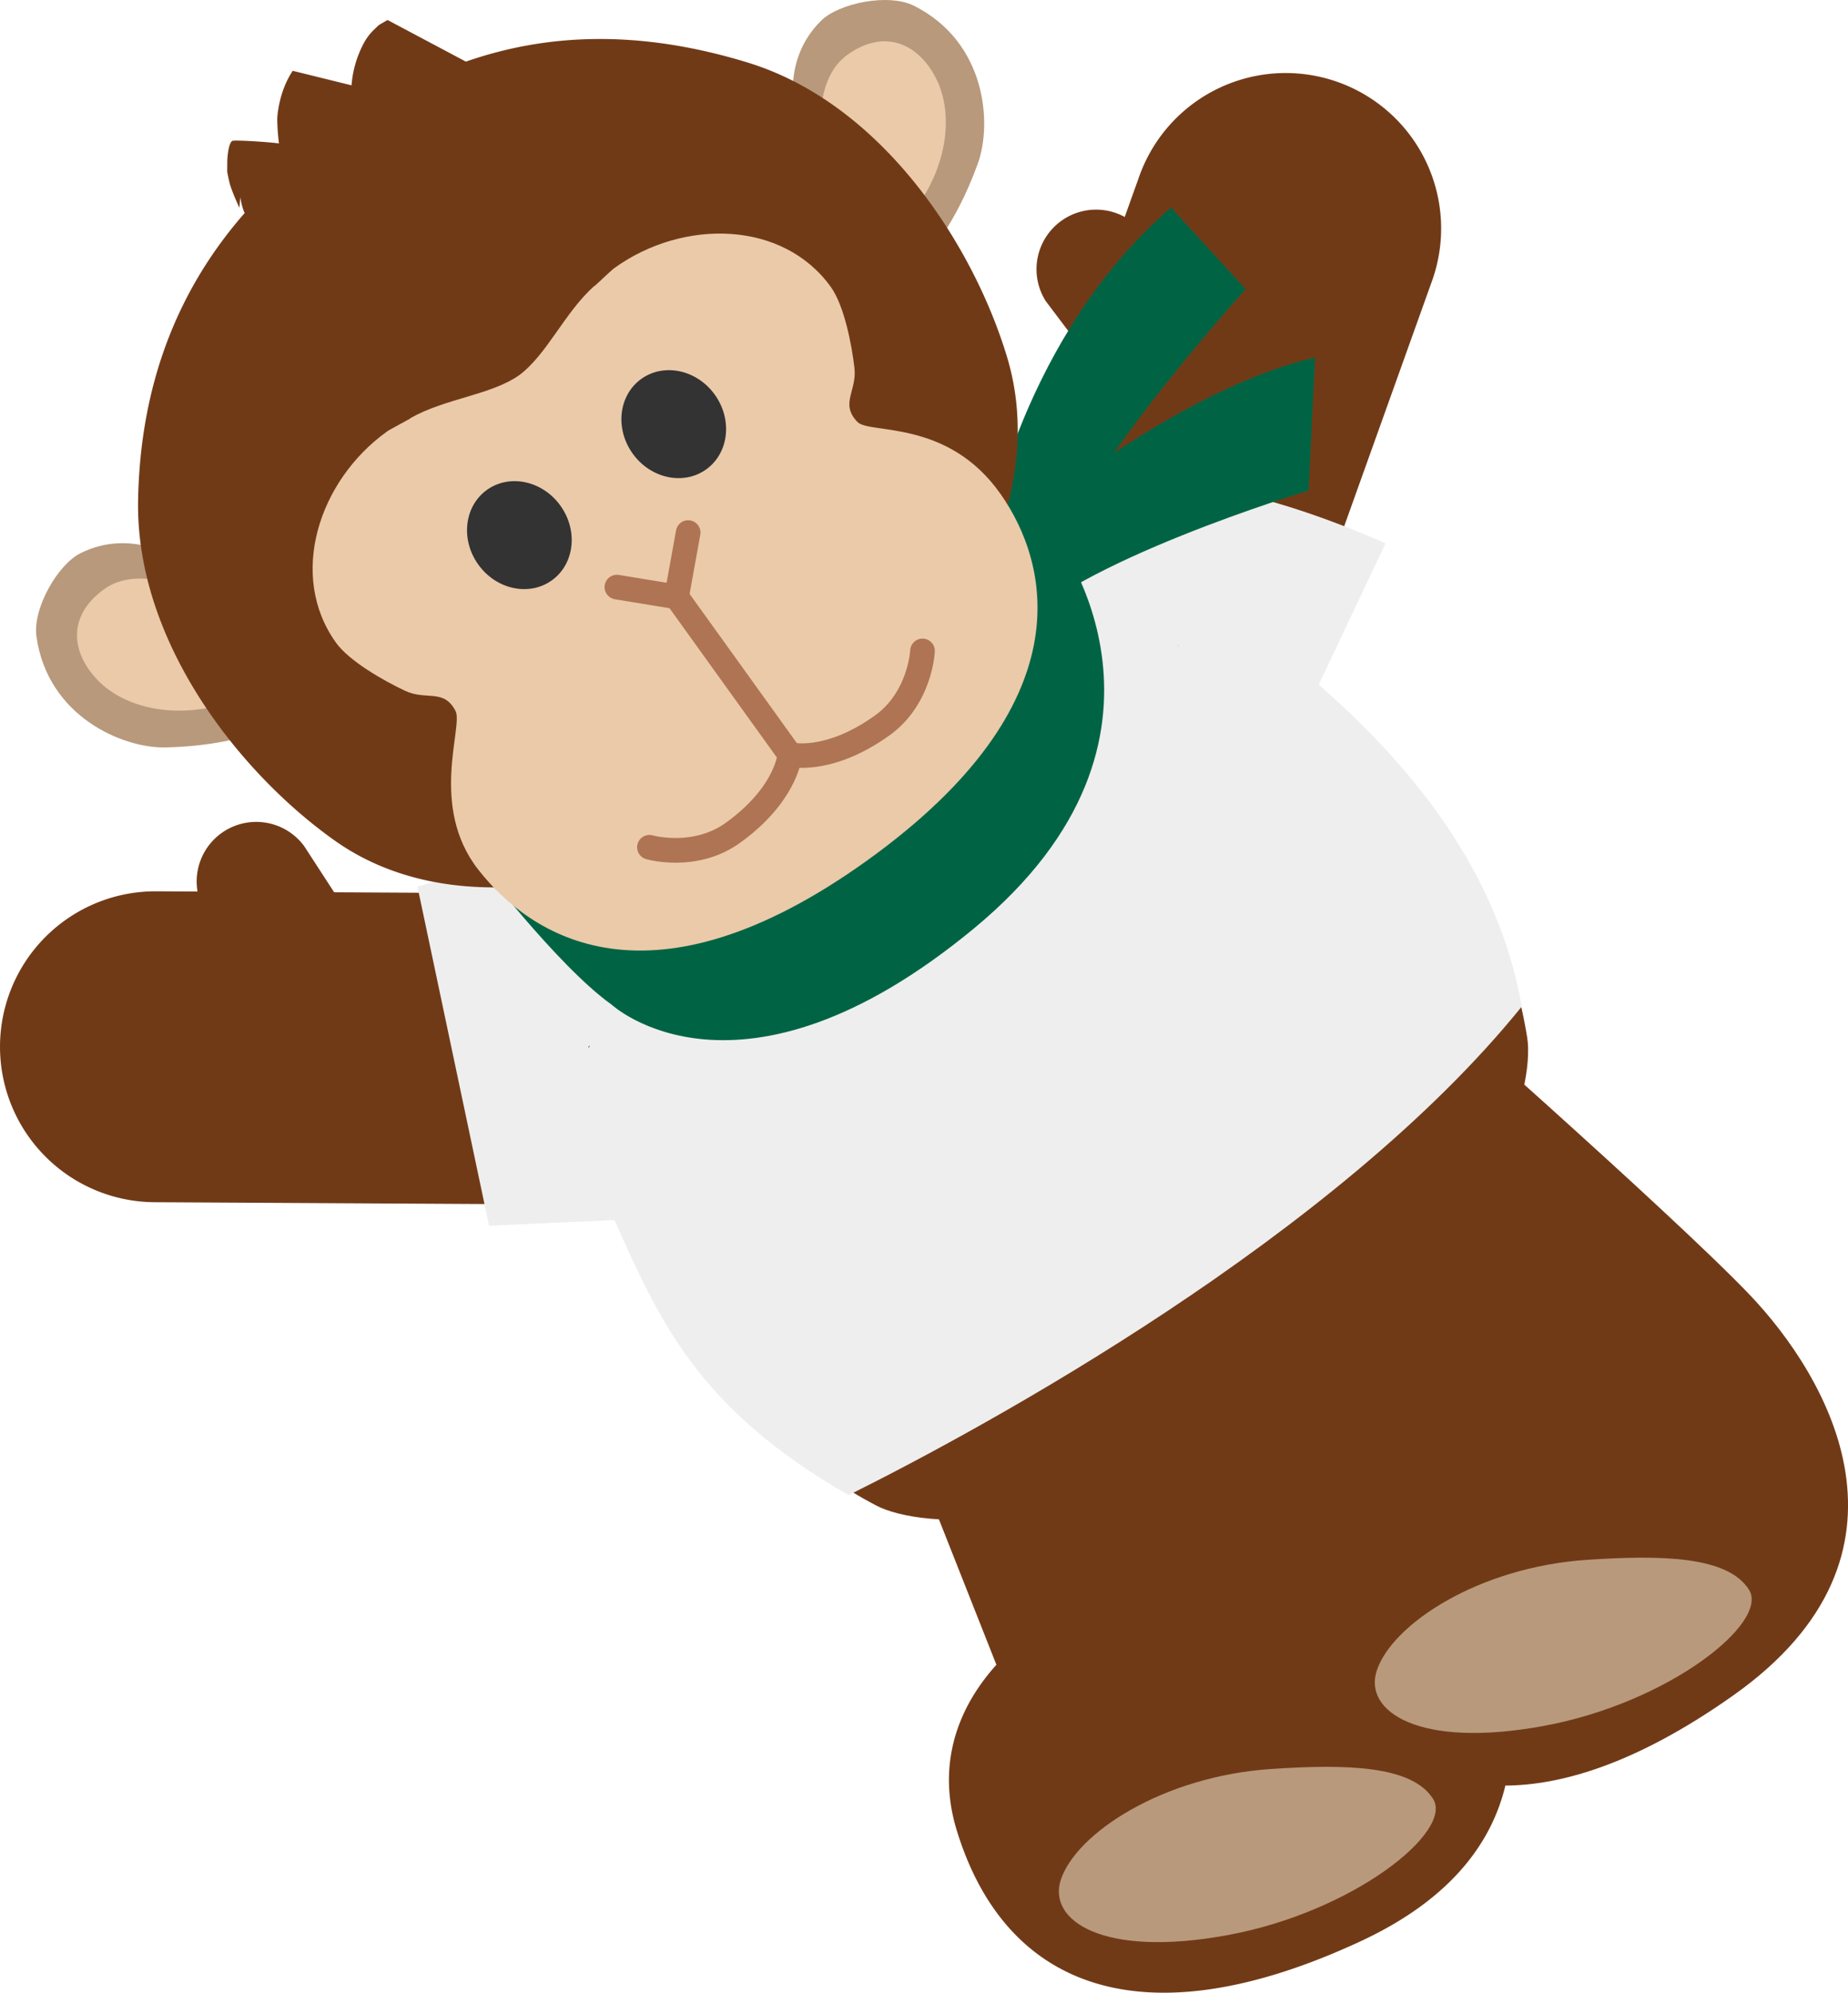 <svg xmlns="http://www.w3.org/2000/svg" width="78.844" height="85.013" viewBox="0 0 78.844 85.013"><path d="M40.771 29.405a6.632 6.632 0 1012.478 4.496l7.82-21.84a6.632 6.632 0 10-12.478-4.496l-7.821 21.84z" fill="#713a17"/><path d="M48.851 10.034a2.542 2.542 0 00-4.236 2.809l2.197 2.916m10.909-5.487s-3.203-1.536-5.942-1.687M29.854 38.153a6.633 6.633 0 01-.047 13.264l-23.198-.128a6.632 6.632 0 11.047-13.264l23.198.127z" fill="#713a17"/><path d="M8.888 39.114a2.541 2.541 0 014.089-3.018l1.988 3.062m35.361 28.319c-3.742-.374-11.54 3.967-9.507 10.609 2.033 6.64 7.821 9.113 17.246 4.725 9.427-4.388 6.392-12.638 3.749-16.668-2.641-4.03-12.246-16.187-12.246-16.187l-12.411 7.52 6.039 15.28" fill="#713a17"/><path d="M63.594 58.626c-3.748.304-10.639 5.976-7.444 12.144 3.193 6.167 9.331 7.559 17.815 1.548 8.483-6.011 4.016-13.582.693-17.071C71.334 51.758 59.7 41.526 59.7 41.526l-10.856 9.628 8.191 12.831" fill="#713a17"/><path d="M45.258 80.198c.656-1.991 4.351-4.422 8.989-4.731 3.198-.213 5.996-.148 6.894 1.277.879 1.394-3.407 4.822-8.754 5.81-5.347.988-7.698-.626-7.128-2.356zm13.479-8.923c.656-1.991 4.351-4.422 8.989-4.731 3.198-.213 5.996-.148 6.894 1.277.879 1.394-3.407 4.822-8.754 5.81-5.347.988-7.698-.626-7.128-2.356z" fill="#b8997c"/><path d="M48.882 26.343L25.584 43.092s-.164 14.849 11.801 21.137c1.9.998 9.051 1.615 17.256-5.296 9.164-5.576 10.857-12.552 10.516-14.67-2.149-13.344-16.276-17.92-16.276-17.92z" fill="#713a17"/><path d="M54.16 35.692c4.175 5.808 2.852 13.901-2.956 18.077s-13.901 2.852-18.076-2.956c-4.175-5.808-2.852-13.901 2.956-18.076 5.808-4.175 13.902-2.852 18.077 2.956z" fill="#eacaa9"/><path d="M51.178 52.338c.022.04.245-.08-.044.176-.919.812-1.86 1.164-2.94 1.684l-.054.098c-.876.347-1.843.541-2.826.663-1.808.284-3.67.096-5.404-.439.037.039.051.069-.126.023-.73-.217-1.69-.674-2.6-1.272l-.405-.26c-.111-.057-.153-.054-.179-.052-.405-.285-.719-.599-1.034-.857-4.129-3.452-5.673-10.171-2.423-15.539.618-1.15 1.493-2.155 2.437-3 1.419-1.243 3.64-2.308 5.448-2.622-.378-.382 4.186-.744 3.304-.891 1.286.048 3.153.532 3.258.532.306-.051 1.508-.28 4.523 1.678 1.187.786 2.465 2.535 2.786 2.9.535.578-1.007-1.52-.475-.951-3.342-4.123-9.042-5.939-14.091-4.667-5.079 1.186-9.286 5.431-10.41 10.635-.192.867-.573 3.095.018 5.925.581 2.801 2.348 6.117 5.297 8.295 2.903 2.224 6.755 3.105 9.916 2.706 3.199-.343 5.598-1.743 6.82-2.663l.438-.353c2.75-2.046 4.703-5.947 4.924-8.792.142-1.299.048-2.627-.176-3.907a15.23 15.23 0 01-.002 1.646c-.023-1.312-.257-2.613-.445-3.083-.957-2.616-.532-1.067-.433-.027.107.738-.211-.209-.065.934-.147-.811-.27-1.212-.538-1.995-.008-.096.717 2.446.451 1.915-.121-.783-.421-1.626-.735-2.383.091.276.82 2.716.63 2.627-.029-.437-.45-2.254-.652-2.348-.033-.02.27.734.352 1.134-.788-2.389-1.726-3.425-.787-1.392-.29-.718-.8-1.694-1.283-2.363l.002.006c.209.354.603.942.763 1.285-.207-.416-.491-.79-.73-1.189l.091.233c.169.303.367.59.535.908-.139-.273-.324-.521-.484-.784.091.215.203.456.328.716.45.995.731 1.986.88 2.541 1.366 4.487-.24 9.664-3.86 12.566z" fill="#b8997c"/><path d="M59.112 23.179c-9.678-4.249-14.101-2.309-14.101-2.309l-.075.396c-.134-.066-.207-.099-.207-.099S22.181 36.535 22.178 36.586l-4.368 1.236 3.055 14.469 5.35-.24c1.903 4.249 3.534 8.036 9.989 11.734 5.886-2.928 20.824-11.069 28.721-20.844-1.019-5.817-4.74-10.302-8.663-13.732l2.851-6.029z" fill="#eee"/><path fill="#333" d="M56.3 21.315l-.011-.003.024.009-.013-.006zM25.15 44.603c-.034.025-.037.067-.043.107a.127.127 0 00.043-.107zm1.925 7.734l-.008-.032.008.032zm23.178-24.812l.037.046c-.021-.036-.02-.048-.037-.046zm.037.047v-.001.001z"/><path d="M42.407 21.813l.095.134-.095-.134z" fill="#006444"/><path d="M6.456 48.035s-.773-3.467-.302-6.169" fill="#713a17"/><path d="M42.134 22.787s1.482-8.449 7.829-13.934l3.183 3.484s-7.747 8.534-8.191 12.004l-2.82-1.554z" fill="#006444"/><path d="M41.997 23.572s7.391-6.743 14.109-8.322l-.276 5.678s-10.167 3.065-12.605 6.075l-1.229-3.432z" fill="#006444"/><path d="M45.078 22.958s6.399 8.444-3.519 16.646c-10.031 8.295-15.463 3.257-15.463 3.257-2.324-1.648-5.867-6.313-5.867-6.313" fill="#006444"/><path d="M38.998.248c-1.098-.552-3.21-.11-3.963.632-1.708 1.683-1.109 3.899-1.109 3.899l5.617 6.101s1.205-1.208 2.18-3.916c.607-1.687.366-5.161-2.725-6.716z" fill="#b8997c"/><path d="M34.935 6.073c.089-.702-.123-2.769 1.22-3.735 1.589-1.143 3.036-.469 3.784 1.01.805 1.592.506 4.173-1.509 6.315l-3.495-3.59z" fill="#eacaa9"/><path d="M1.556 27.165c-.174-1.217.918-3.078 1.861-3.555 2.139-1.083 4.05.19 4.05.19l3.994 7.268s-1.529.758-4.407.819c-1.792.038-5.009-1.297-5.498-4.722z" fill="#b8997c"/><path d="M8.372 25.169c-.694-.139-2.586-.999-3.93-.033-1.589 1.143-1.412 2.728-.247 3.909 1.253 1.27 3.795 1.809 6.467.581l-2.29-4.456z" fill="#eacaa9"/><path d="M31.883 2.663c-4.694-1.434-8.615-1.216-12.007-.034-1.36-.724-3.343-1.776-3.343-1.776l-.375.219-.258.25a2.35 2.35 0 00-.359.483 4.562 4.562 0 00-.543 1.835l-2.51-.619c-.63.946-.66 2.051-.66 2.051.004.336.029.689.074 1.045-.726-.084-1.928-.146-1.992-.105-.189.119-.213.852-.213.852l-.004.46c.041.211.077.407.131.584.105.319.245.642.391.955l.035-.449c.047.273.114.521.188.675-2.643 3.017-4.452 6.986-4.546 12.259-.107 6.023 4.326 11.638 8.4 14.52 4.647 3.287 10.545 1.51 10.545 1.51L41.24 25.586s3.368-4.884 1.731-10.336c-1.435-4.779-5.324-10.827-11.088-12.587z" fill="#713a17"/><path d="M36.586 18.005c-.764-.788-.016-1.319-.132-2.314-.118-1.01-.439-2.659-1.007-3.449-2.043-2.842-6.295-2.922-9.232-.809-.135.097-.726.667-.851.772l-.006-.009c-1.275 1.14-2.029 2.944-3.213 3.814-1.202.846-3.152.985-4.639 1.831l.006.008c-.139.085-.868.464-1.003.561-2.938 2.112-4.217 6.167-2.173 9.009.568.79 2.029 1.62 2.949 2.053.906.426 1.648-.113 2.151.862.338.657-1.143 4.07.972 6.77 2.231 2.847 7.331 6.261 16.608-.409 9.277-6.67 7.756-12.649 5.678-15.613-2.254-3.216-5.593-2.548-6.108-3.078z" fill="#eacaa9"/><ellipse cx="28.745" cy="18.095" rx="2.156" ry="2.375" transform="rotate(-35.713 28.745 18.095)" fill="#333"/><ellipse cx="22.158" cy="22.83" rx="2.156" ry="2.375" transform="rotate(-35.713 22.158 22.829)" fill="#333"/><path d="M29.171 25.89a.518.518 0 01-.391.092l-2.545-.417a.525.525 0 01.17-1.037l2.035.334.406-2.246a.525.525 0 011.033.187l-.497 2.754a.525.525 0 01-.21.333z" fill="#af7454"/><path d="M34.033 32.653a.525.525 0 01-.733-.12l-4.863-6.764a.525.525 0 11.853-.613l4.863 6.764a.525.525 0 01-.12.733z" fill="#af7454"/><path d="M31.57 35.959c-1.81 1.301-3.917.717-4.006.692a.525.525 0 01.288-1.01c.017.004 1.716.464 3.105-.534 2.052-1.475 2.213-2.902 2.219-2.963a.53.53 0 01.568-.475c.287.025.5.272.479.559-.006.079-.173 1.948-2.653 3.731z" fill="#af7454"/><path d="M37.951 31.371c-2.48 1.783-4.305 1.346-4.382 1.326a.524.524 0 11.259-1.017c.053.012 1.458.313 3.51-1.162 1.389-.998 1.495-2.756 1.496-2.773a.525.525 0 011.049.049c-.004.092-.122 2.276-1.932 3.577z" fill="#af7454"/></svg>